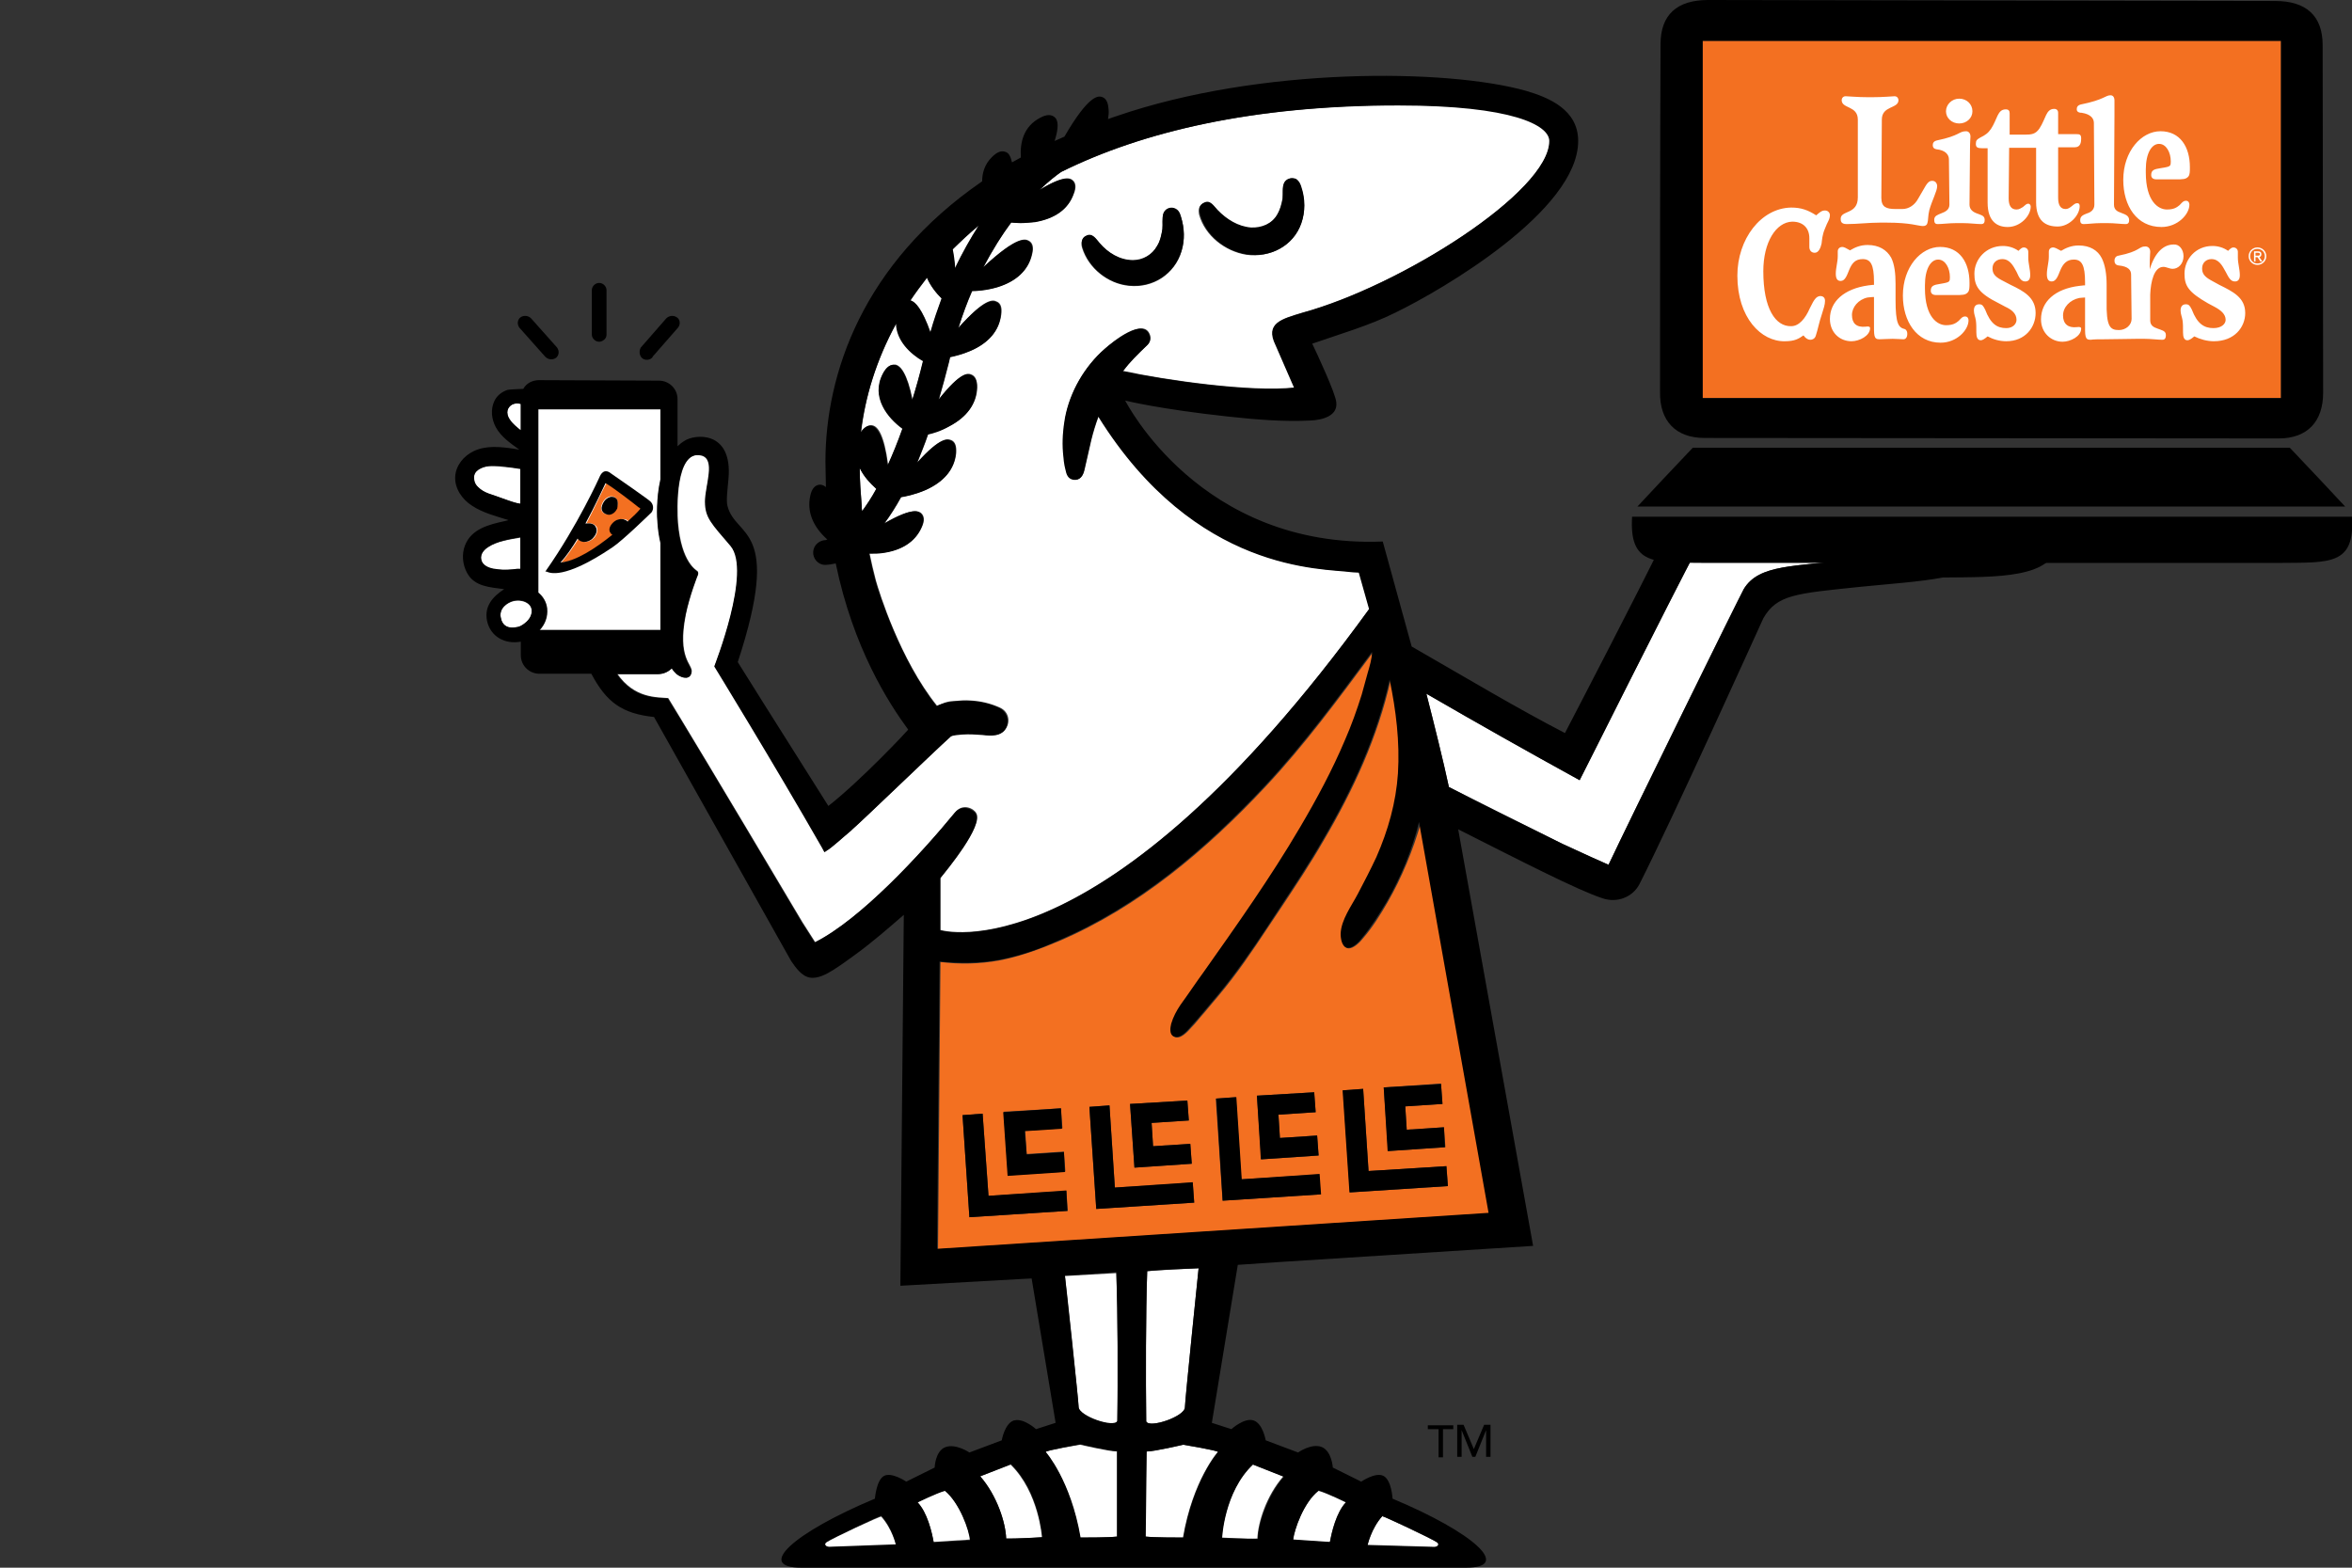 <svg width="120" height="80" viewBox="0 0 120 80" fill="none" xmlns="http://www.w3.org/2000/svg">
<rect x="0" y="0" width="120" height="80" fill="#333333" stroke="none"/>
<g clip-path="url(#clip0)">
<path d="M73.372 72.93H72.848V72.732H74.147V72.93H73.622V74.369H73.397V72.93H73.372ZM74.347 74.344H74.572V72.98L75.121 74.344H75.271L75.821 72.98V74.344H76.046V72.707H75.721L75.196 73.947L74.672 72.707H74.347V74.344Z" fill="black"/>
<path d="M26.396 29.048H26.546C26.546 28.627 26.546 27.858 26.546 27.436C25.996 27.535 25.372 27.61 24.897 27.932C24.622 28.106 24.422 28.379 24.597 28.701C24.747 28.974 25.122 29.048 25.396 29.073C25.721 29.098 26.071 29.073 26.396 29.048Z" fill="white"/>
<path d="M42.164 78.71C42.015 78.809 42.14 78.958 42.315 78.958C42.34 78.958 45.713 78.859 45.713 78.859C45.713 78.859 45.538 78.04 44.963 77.396C44.938 77.346 42.439 78.512 42.164 78.71Z" fill="white"/>
<path d="M33.719 32.149V27.709C33.645 27.411 33.594 27.064 33.569 26.692C33.52 26.419 33.495 25.427 33.719 24.459V20.887H27.473V30.239C27.723 30.438 27.872 30.71 27.922 31.033C27.972 31.504 27.797 31.876 27.548 32.149H33.719Z" fill="white"/>
<path d="M26.174 30.685C25.899 30.76 25.449 31.033 25.549 31.529C25.624 31.951 25.924 32.124 26.474 32C26.574 31.975 27.198 31.653 27.124 31.132C27.099 30.809 26.674 30.561 26.174 30.685Z" fill="white"/>
<path d="M49.935 11.51C49.461 11.907 49.011 12.329 48.586 12.726C48.636 12.974 48.686 13.271 48.711 13.693C49.111 12.875 49.511 12.155 49.935 11.51Z" fill="white"/>
<path d="M25.546 25.402L25.896 25.526C26.121 25.6 26.321 25.675 26.546 25.724V23.938C26.296 23.889 26.071 23.864 25.821 23.839C25.571 23.814 25.346 23.79 25.096 23.79C24.896 23.79 24.697 23.814 24.522 23.914C24.372 23.988 24.247 24.087 24.197 24.261C24.147 24.41 24.172 24.583 24.272 24.732C24.297 24.782 24.347 24.831 24.397 24.881C24.547 25.03 24.747 25.129 24.922 25.203C25.146 25.253 25.346 25.328 25.546 25.402Z" fill="white"/>
<path d="M47.485 16.968C47.66 16.348 47.86 15.777 48.06 15.231C47.785 14.958 47.485 14.586 47.31 14.165C47.011 14.562 46.711 14.934 46.461 15.33C46.711 15.405 47.061 15.777 47.485 16.968Z" fill="white"/>
<path d="M48.212 76.056C47.762 76.18 46.812 76.651 46.812 76.651C47.312 77.172 47.537 78.214 47.637 78.686L49.511 78.562C49.461 78.09 48.961 76.676 48.212 76.056Z" fill="white"/>
<path d="M44.512 21.706C44.787 21.756 45.112 22.177 45.312 23.715C45.562 23.169 45.812 22.574 46.061 21.855C45.312 21.309 44.437 20.242 45.062 19.052C45.237 18.729 45.437 18.58 45.687 18.605C45.937 18.655 46.286 19.027 46.561 20.391C46.736 19.796 46.936 19.126 47.111 18.407C46.486 18.035 45.786 17.365 45.737 16.497C44.687 18.407 44.137 20.292 43.938 22.053C44.112 21.78 44.312 21.681 44.512 21.706Z" fill="white"/>
<path d="M43.988 26.072C44.213 25.774 44.463 25.402 44.713 24.93C44.388 24.658 44.063 24.31 43.863 23.864C43.863 24.509 43.913 25.129 43.963 25.774C43.963 25.898 43.963 25.972 43.988 26.072Z" fill="white"/>
<path d="M26.122 21.557C26.222 21.656 26.347 21.78 26.497 21.904C26.522 21.929 26.547 21.929 26.572 21.954V20.614C26.497 20.589 26.397 20.589 26.322 20.589C26.047 20.614 25.822 20.862 25.897 21.16C25.947 21.334 26.072 21.482 26.122 21.557Z" fill="white"/>
<path d="M53.332 74.096C53.332 74.096 54.606 75.535 55.106 78.462C55.431 78.462 56.555 78.462 56.98 78.412V74.071C56.58 74.071 55.106 73.724 55.106 73.724C55.106 73.724 53.332 74.022 53.332 74.096Z" fill="white"/>
<path d="M62.328 78.463C62.328 78.463 63.652 78.537 64.152 78.512C64.177 77.718 64.602 76.329 65.477 75.337L63.902 74.717C62.453 76.131 62.328 78.463 62.328 78.463Z" fill="white"/>
<path d="M50.012 75.337C50.861 76.329 51.311 77.718 51.336 78.512C51.836 78.512 53.16 78.462 53.16 78.462C53.16 78.462 53.01 76.155 51.561 74.741L50.012 75.337Z" fill="white"/>
<path d="M65.977 78.587L67.851 78.71C67.926 78.214 68.175 77.172 68.675 76.676C68.675 76.676 67.726 76.205 67.276 76.081C66.501 76.676 66.026 78.09 65.977 78.587Z" fill="white"/>
<path d="M80.594 39.814C77.846 38.301 75.472 36.961 72.773 35.398C73.173 36.961 73.648 38.871 73.923 40.161C75.497 40.955 77.371 41.898 79.72 43.064C80.844 43.585 81.719 43.981 82.069 44.13C83.143 41.848 88.815 30.288 88.965 30.065C89.74 28.775 91.564 28.924 94.687 28.527C96.311 28.329 99.035 28.254 99.835 27.733H86.716C85.067 30.859 80.619 39.789 80.594 39.814Z" fill="white"/>
<path d="M101.559 27.858C101.509 28.031 101.434 28.18 101.359 28.329C101.534 28.329 101.709 28.304 101.884 28.279C102.609 28.205 103.158 28.056 103.308 27.758H101.584C101.584 27.783 101.584 27.808 101.559 27.858Z" fill="white"/>
<path d="M73.322 78.71C73.072 78.536 70.548 77.346 70.523 77.371C69.948 78.016 69.773 78.834 69.773 78.834C69.773 78.834 73.122 78.933 73.172 78.933C73.347 78.933 73.447 78.809 73.322 78.71Z" fill="white"/>
<path d="M60.354 73.724C60.354 73.724 58.88 74.071 58.48 74.071L58.43 78.412C58.88 78.462 60.029 78.462 60.354 78.462C60.853 75.535 62.128 74.096 62.128 74.096C62.153 74.022 60.354 73.724 60.354 73.724Z" fill="white"/>
<path d="M54.332 65.117C54.357 65.464 55.032 71.517 55.032 71.814C55.032 72.286 56.856 72.906 57.006 72.534C57.056 70.351 57.031 67.151 56.956 64.968L54.332 65.117Z" fill="white"/>
<path d="M60.454 71.814C60.454 71.492 61.153 64.72 61.153 64.72C60.504 64.745 59.129 64.819 58.53 64.869C58.455 67.052 58.455 70.326 58.48 72.534C58.63 72.906 60.454 72.286 60.454 71.814Z" fill="white"/>
<path d="M69.352 29.197C69.177 29.172 68.977 29.172 68.952 29.172C67.478 28.974 61.031 29.222 56.058 21.234C55.908 21.631 55.783 22.053 55.684 22.45C55.559 22.971 55.459 23.467 55.334 23.988C55.259 24.261 55.109 24.534 54.784 24.459C54.509 24.41 54.434 24.186 54.384 23.938C54.334 23.64 54.284 23.368 54.259 23.07C54.209 22.475 54.259 21.879 54.359 21.309C54.609 19.969 55.359 18.679 56.383 17.786C56.733 17.464 58.382 16.124 58.682 17.116C58.732 17.29 58.682 17.464 58.557 17.588L58.532 17.613C58.057 18.034 57.658 18.456 57.308 18.927C59.482 19.399 63.829 20.019 66.053 19.771L65.104 17.588C64.554 16.471 65.404 16.273 66.453 15.951C71.451 14.586 79.072 9.799 79.072 7.169C79.072 6.375 77.248 5.334 71.376 5.358C63.904 5.383 58.282 6.723 54.159 8.757C53.91 8.93 53.51 9.253 53.06 9.675C54.334 8.906 54.609 9.104 54.709 9.178C54.884 9.303 54.934 9.551 54.784 9.898C54.509 10.667 53.835 11.138 52.835 11.312C52.56 11.361 52.285 11.361 52.086 11.361C51.886 11.361 51.711 11.361 51.611 11.337C51.136 11.957 50.661 12.726 50.186 13.619C51.935 11.982 52.335 12.205 52.485 12.279C52.685 12.379 52.76 12.627 52.66 12.974C52.485 13.768 51.861 14.338 50.911 14.636C50.336 14.809 49.787 14.834 49.612 14.834C49.362 15.405 49.112 16.05 48.912 16.72C50.286 15.157 50.686 15.306 50.836 15.38C51.061 15.454 51.136 15.703 51.086 16.05C50.986 16.844 50.461 17.489 49.537 17.886C49.137 18.059 48.737 18.158 48.487 18.208C48.462 18.282 48.437 18.357 48.437 18.431C48.262 19.126 48.087 19.771 47.913 20.366C49.037 18.927 49.412 19.051 49.537 19.101C49.762 19.175 49.862 19.399 49.862 19.771C49.837 20.589 49.337 21.259 48.462 21.73C48.038 21.954 47.613 22.078 47.363 22.152C47.188 22.673 46.988 23.144 46.813 23.591C48.013 22.251 48.362 22.4 48.512 22.45C48.737 22.524 48.812 22.772 48.787 23.12C48.712 23.913 48.188 24.558 47.263 24.98C46.713 25.228 46.163 25.327 45.989 25.352C45.714 25.873 45.414 26.32 45.139 26.692C46.588 25.873 46.863 26.096 46.988 26.171C47.163 26.32 47.188 26.568 47.038 26.89C46.713 27.634 46.014 28.081 45.014 28.205C44.839 28.23 44.664 28.23 44.514 28.23C44.464 28.23 44.414 28.23 44.364 28.23C44.464 28.701 44.564 29.148 44.689 29.619C44.839 30.165 45.914 33.662 47.813 36.019C47.813 36.019 48.212 35.87 48.237 35.845C48.387 35.796 48.562 35.771 48.712 35.771C48.987 35.746 49.237 35.721 49.512 35.746C50.036 35.771 50.561 35.895 51.036 36.118C51.411 36.292 51.561 36.738 51.361 37.11C51.136 37.582 50.586 37.532 50.136 37.482C49.812 37.458 49.487 37.433 49.137 37.458C48.962 37.458 48.712 37.458 48.537 37.557C47.713 38.276 43.94 41.923 43.515 42.295C43.49 42.32 43.465 42.344 43.44 42.369C43.09 42.667 42.44 43.262 42.166 43.411C42.141 43.436 42.091 43.436 42.091 43.461C42.066 43.461 42.016 43.386 41.966 43.237C39.467 38.871 36.468 33.985 36.468 33.985C36.468 33.985 38.392 29.123 37.293 27.833C36.319 26.692 36.019 26.419 35.994 25.575C35.994 24.757 36.569 23.392 35.794 23.219C34.445 22.946 34.544 26.047 34.594 26.667C34.769 28.726 35.544 29.098 35.594 29.148C35.644 29.222 35.619 29.271 35.619 29.321C35.594 29.371 35.194 30.388 34.994 31.355C34.544 33.613 35.344 33.886 35.294 34.282C35.244 34.654 34.869 34.654 34.544 34.382C34.47 34.307 34.37 34.208 34.295 34.084C34.12 34.282 33.87 34.382 33.595 34.382H31.496C32.371 35.647 33.52 35.572 34.095 35.622C34.52 36.316 36.668 39.864 40.941 47.058C41.291 47.603 41.541 48 41.591 48.075C43.915 46.909 46.988 43.585 48.737 41.451C49.137 40.955 49.712 41.278 49.812 41.501C50.186 42.121 48.337 44.379 47.988 44.8V47.455C47.988 47.455 56.183 49.96 69.876 31.058L69.352 29.197ZM61.406 10.369C61.755 10.22 61.93 10.543 62.105 10.741C62.53 11.213 63.155 11.585 63.804 11.634C64.354 11.684 64.879 11.461 65.154 10.964C65.304 10.716 65.379 10.419 65.429 10.146C65.454 9.898 65.404 9.575 65.504 9.352C65.603 9.129 65.878 9.03 66.103 9.154C66.278 9.228 66.328 9.402 66.378 9.575C66.578 10.171 66.603 10.816 66.378 11.411C65.978 12.552 64.779 13.172 63.58 12.999C62.505 12.825 61.481 12.031 61.181 10.964C61.131 10.716 61.156 10.468 61.406 10.369ZM55.409 12.056C55.759 11.882 55.934 12.23 56.108 12.428C56.533 12.924 57.133 13.296 57.807 13.296C58.332 13.296 58.782 13.024 59.032 12.577C59.182 12.304 59.257 12.006 59.307 11.709C59.332 11.461 59.282 11.138 59.357 10.915C59.432 10.692 59.681 10.568 59.906 10.642C60.106 10.716 60.181 10.89 60.256 11.089C60.431 11.659 60.456 12.255 60.281 12.825C59.931 13.991 58.832 14.71 57.608 14.586C56.533 14.487 55.534 13.693 55.209 12.651C55.134 12.403 55.184 12.155 55.409 12.056Z" fill="white"/>
<path d="M30.943 24.658C30.768 24.955 30.394 25.799 29.919 26.717C29.994 26.692 30.094 26.692 30.194 26.717C30.294 26.741 30.394 26.816 30.444 26.89C30.519 27.064 30.444 27.287 30.344 27.411C30.194 27.585 29.944 27.709 29.719 27.634C29.644 27.61 29.569 27.56 29.519 27.486C29.244 27.932 28.944 28.354 28.645 28.701C29.444 28.651 30.469 27.982 31.293 27.287C31.268 27.262 31.218 27.213 31.193 27.188C31.068 26.989 31.243 26.692 31.418 26.593C31.518 26.518 31.693 26.469 31.843 26.493C31.943 26.493 32.018 26.543 32.068 26.617C32.368 26.345 32.593 26.121 32.692 25.997C32.717 25.972 32.742 25.923 32.692 25.898C32.393 25.7 31.368 24.881 30.943 24.658ZM31.468 25.923C31.393 26.096 31.268 26.245 31.068 26.245C30.843 26.27 30.643 26.121 30.669 25.873C30.694 25.724 30.768 25.576 30.868 25.476C30.943 25.402 31.043 25.352 31.143 25.328C31.218 25.328 31.293 25.328 31.368 25.377C31.568 25.501 31.518 25.774 31.468 25.923Z" fill="#F37021"/>
<path d="M70.797 46.04C70.423 46.685 70.023 47.33 69.548 47.876C69.398 48.075 69.073 48.397 68.823 48.397C68.499 48.397 68.449 47.926 68.449 47.678C68.474 46.958 68.999 46.264 69.323 45.644C69.648 45.023 69.973 44.403 70.273 43.758C70.897 42.394 71.297 40.98 71.372 39.492C71.472 37.879 71.272 36.292 70.948 34.704C70.298 37.606 69.048 40.31 67.549 42.865C66.85 44.081 66.075 45.247 65.3 46.413C64.501 47.603 63.726 48.819 62.852 49.96C62.402 50.555 61.902 51.126 61.427 51.696C61.203 51.944 61.003 52.217 60.778 52.44C60.603 52.639 60.228 53.061 59.928 52.912C59.703 52.812 59.753 52.465 59.803 52.267C59.878 51.919 60.078 51.597 60.278 51.299C60.653 50.729 61.053 50.183 61.452 49.637C63.151 47.206 64.876 44.8 66.375 42.245C67.224 40.806 68.024 39.318 68.674 37.78C68.999 37.011 69.298 36.242 69.523 35.473C69.623 35.101 69.723 34.754 69.823 34.382C69.898 34.034 70.048 33.637 70.048 33.29C68.299 35.647 66.575 38.003 64.551 40.161C61.552 43.361 58.104 46.288 54.031 48.025C53.032 48.447 52.007 48.819 50.958 49.017C49.983 49.191 48.984 49.216 47.984 49.092L47.859 63.752L75.995 61.916L72.497 41.972C72.097 43.386 71.522 44.775 70.797 46.04ZM60.578 56.161L60.653 57.178L58.754 57.303L58.829 58.493L60.728 58.369L60.803 59.386L57.879 59.585L57.654 56.335L60.578 56.161ZM54.131 56.558L54.206 57.575L52.307 57.699L52.382 58.89L54.281 58.766L54.356 59.783L51.432 59.981L51.208 56.732L54.131 56.558ZM49.459 62.115L49.109 56.906L50.133 56.831L50.433 61.023L54.406 60.775L54.481 61.792L49.459 62.115ZM55.93 61.693L55.58 56.484L56.605 56.409L56.88 60.602L60.853 60.354L60.928 61.371L55.93 61.693ZM67.049 55.74L67.124 56.757L65.225 56.881L65.3 58.071L67.199 57.947L67.274 58.965L64.351 59.163L64.126 55.913L67.049 55.74ZM62.377 61.271L62.027 56.062L63.051 55.988L63.326 60.18L67.299 59.932L67.374 60.949L62.377 61.271ZM73.871 60.527L68.874 60.85L68.524 55.64L69.548 55.566L69.823 59.758L73.796 59.51L73.871 60.527ZM73.596 56.335L71.697 56.459L71.772 57.65L73.671 57.526L73.746 58.543L70.823 58.741L70.598 55.492L73.521 55.293L73.596 56.335Z" fill="#F37021"/>
<path d="M84.792 27.734C83.493 30.388 80.644 35.87 79.845 37.408C77.396 36.143 74.747 34.555 72.024 32.992L70.549 27.634C61.204 28.006 57.431 20.465 57.406 20.441C57.506 20.465 59.23 20.887 62.678 21.259C64.053 21.408 65.502 21.532 66.876 21.458C67.451 21.433 68.276 21.234 68.176 20.515C68.126 20.044 67.201 18.059 66.951 17.538C68.376 17.042 69.85 16.62 71.199 15.951C73.598 14.785 80.519 10.741 80.519 7.194C80.519 5.606 79.045 4.986 77.871 4.639C73.848 3.498 64.303 3.399 56.956 5.929C56.806 5.979 56.657 6.028 56.532 6.078C56.557 5.904 56.582 5.73 56.557 5.557C56.532 5.185 56.407 4.986 56.182 4.937C56.032 4.912 55.557 4.813 54.308 6.971C54.133 7.045 53.983 7.12 53.808 7.194C54.033 6.475 53.983 6.152 53.833 6.003C53.658 5.83 53.408 5.83 53.083 6.003C52.209 6.45 52.034 7.293 52.084 8.037C51.934 8.112 51.784 8.211 51.634 8.286C51.559 7.963 51.459 7.814 51.334 7.765C51.109 7.665 50.885 7.74 50.61 8.013C50.235 8.385 50.11 8.831 50.11 9.253C44.013 13.445 42.114 19.076 42.114 23.566C42.114 24.013 42.139 24.434 42.139 24.856C41.989 24.732 41.864 24.732 41.814 24.732C41.589 24.757 41.414 24.93 41.34 25.303C41.165 26.096 41.464 26.865 42.214 27.535C42.164 27.535 42.139 27.56 42.139 27.56C41.814 27.56 41.514 27.808 41.489 28.155C41.464 28.503 41.739 28.825 42.089 28.825C42.114 28.825 42.114 28.825 42.139 28.825C42.239 28.825 42.414 28.8 42.639 28.751C43.538 33.092 45.337 35.87 46.337 37.234C46.262 37.334 43.938 39.814 42.264 41.129C39.74 37.135 37.666 33.836 37.641 33.786C39.94 26.791 37.541 27.485 37.117 25.823C37.042 25.551 37.117 25.005 37.167 24.434C37.392 21.929 35.417 22.152 34.918 22.5C34.793 22.574 34.668 22.673 34.568 22.772V20.366C34.568 19.845 34.143 19.424 33.618 19.424L27.497 19.399C27.147 19.399 26.847 19.572 26.697 19.845C26.697 19.845 25.972 19.87 25.898 19.895C25.598 19.994 25.348 20.192 25.223 20.465C25.023 20.887 25.073 21.383 25.298 21.805C25.573 22.301 26.047 22.623 26.497 22.946L26.197 22.896C25.523 22.797 24.798 22.723 24.173 23.02C23.649 23.268 23.249 23.765 23.224 24.335C23.199 24.93 23.574 25.476 24.073 25.799C24.623 26.171 25.323 26.344 25.947 26.543L25.747 26.593C24.948 26.766 24.048 26.989 23.724 27.833C23.549 28.279 23.599 28.8 23.823 29.222C24.198 29.941 24.998 29.966 25.723 30.065C25.148 30.438 24.698 30.934 24.848 31.678C25.023 32.496 25.773 32.893 26.572 32.744V33.439C26.572 33.96 26.997 34.382 27.522 34.382H30.17C30.945 35.845 31.744 36.416 33.369 36.589L40.365 49.042C40.59 49.365 40.89 49.811 41.315 49.886C41.714 49.96 42.164 49.712 42.489 49.513C42.889 49.265 43.288 48.968 43.663 48.695C44.513 48.075 45.312 47.38 46.112 46.685L45.937 65.613L52.159 65.265L52.634 65.241L53.858 72.608L52.858 72.93C52.858 72.93 52.234 72.36 51.759 72.484H51.734C51.259 72.633 51.109 73.501 51.109 73.501L49.46 74.121C49.46 74.121 48.761 73.65 48.236 73.848C47.711 74.047 47.686 74.89 47.686 74.89L46.237 75.609C46.237 75.609 45.512 75.113 45.112 75.312C44.713 75.51 44.638 76.478 44.638 76.478C40.49 78.214 38.516 80 40.89 80C42.389 80 73.298 80 74.797 80C77.171 80 75.197 78.214 71.049 76.478C71.049 76.478 70.999 75.51 70.574 75.312C70.175 75.113 69.45 75.609 69.45 75.609L68.001 74.89C68.001 74.89 67.951 74.072 67.451 73.848C66.926 73.625 66.227 74.121 66.227 74.121L64.578 73.501C64.578 73.501 64.428 72.633 63.953 72.484C63.478 72.335 62.828 72.93 62.828 72.93L61.829 72.608L63.153 64.546L65.352 64.397L78.22 63.578L74.397 42.32C77.346 43.808 80.519 45.445 81.769 45.842C82.493 46.09 83.293 45.792 83.643 45.123C85.367 41.724 89.715 32.099 89.964 31.554C90.664 30.338 91.614 30.289 94.962 29.941C96.461 29.793 97.935 29.693 99.135 29.47C101.883 29.445 104.757 29.52 104.982 27.709L84.792 27.734ZM42.314 78.934C42.139 78.934 42.014 78.809 42.164 78.686C42.414 78.512 44.938 77.321 44.963 77.346C45.537 77.991 45.712 78.809 45.712 78.809C45.712 78.809 42.339 78.934 42.314 78.934ZM70.524 77.371C70.549 77.346 73.073 78.512 73.323 78.71C73.473 78.809 73.348 78.958 73.173 78.958C73.148 78.958 69.775 78.859 69.775 78.859C69.775 78.859 69.95 78.016 70.524 77.371ZM49.935 11.51C49.535 12.155 49.111 12.875 48.736 13.693C48.711 13.296 48.661 12.974 48.611 12.726C49.011 12.329 49.435 11.907 49.935 11.51ZM47.286 14.165C47.461 14.586 47.761 14.958 48.036 15.231C47.836 15.777 47.636 16.348 47.461 16.968C47.036 15.752 46.687 15.38 46.437 15.331C46.712 14.934 46.987 14.562 47.286 14.165ZM45.712 16.521C45.737 17.389 46.437 18.059 47.087 18.431C46.912 19.151 46.737 19.796 46.537 20.416C46.262 19.051 45.937 18.679 45.662 18.63C45.437 18.58 45.212 18.729 45.038 19.076C44.413 20.267 45.287 21.334 46.037 21.879C45.787 22.574 45.537 23.194 45.287 23.74C45.087 22.227 44.738 21.805 44.488 21.73C44.288 21.681 44.088 21.805 43.913 22.053C44.138 20.292 44.688 18.406 45.712 16.521ZM43.963 25.799C43.913 25.154 43.863 24.534 43.863 23.889C44.063 24.31 44.413 24.682 44.713 24.955C44.463 25.402 44.213 25.774 43.988 26.096C43.963 25.972 43.963 25.898 43.963 25.799ZM26.122 21.557C26.047 21.482 25.922 21.334 25.898 21.16C25.823 20.862 26.047 20.614 26.322 20.589C26.397 20.589 26.497 20.589 26.572 20.614V21.954C26.547 21.929 26.522 21.929 26.497 21.904C26.347 21.78 26.222 21.681 26.122 21.557ZM25.898 25.526L25.548 25.402C25.348 25.327 25.123 25.253 24.923 25.178C24.723 25.104 24.548 25.005 24.398 24.856C24.348 24.806 24.323 24.782 24.273 24.707C24.198 24.583 24.173 24.41 24.198 24.236C24.248 24.062 24.373 23.963 24.523 23.889C24.698 23.814 24.923 23.765 25.098 23.765C25.348 23.765 25.573 23.765 25.823 23.814C26.072 23.839 26.297 23.889 26.547 23.913V25.7C26.322 25.675 26.097 25.6 25.898 25.526ZM25.398 29.048C25.123 29.023 24.748 28.949 24.598 28.676C24.448 28.354 24.648 28.081 24.898 27.907C25.373 27.61 25.997 27.51 26.547 27.411C26.547 27.833 26.547 28.602 26.547 29.023H26.397C26.072 29.073 25.723 29.098 25.398 29.048ZM26.472 31.975C25.922 32.124 25.623 31.926 25.548 31.504C25.448 31.033 25.898 30.735 26.172 30.661C26.672 30.537 27.097 30.785 27.122 31.082C27.197 31.628 26.572 31.951 26.472 31.975ZM27.522 32.149C27.771 31.876 27.946 31.504 27.896 31.033C27.871 30.735 27.697 30.462 27.447 30.239V20.887H33.693V24.459C33.468 25.451 33.519 26.444 33.544 26.692C33.569 27.064 33.618 27.386 33.693 27.709V32.149H27.522ZM41.564 48.099C41.514 48.025 41.264 47.628 40.915 47.082C36.642 39.864 34.493 36.316 34.068 35.647C33.493 35.597 32.344 35.672 31.47 34.406H33.569C33.843 34.406 34.093 34.282 34.268 34.109C34.343 34.233 34.443 34.332 34.518 34.406C34.843 34.654 35.243 34.679 35.268 34.307C35.318 33.91 34.518 33.638 34.968 31.38C35.168 30.413 35.568 29.396 35.592 29.346C35.617 29.296 35.642 29.222 35.568 29.172C35.517 29.098 34.743 28.751 34.568 26.692C34.518 26.072 34.418 22.946 35.767 23.244C36.542 23.417 35.967 24.782 35.967 25.6C35.967 26.419 36.292 26.716 37.267 27.858C38.366 29.148 36.442 33.985 36.442 34.01C36.442 34.01 39.441 38.896 41.939 43.262C42.014 43.411 42.064 43.486 42.064 43.486C42.089 43.486 42.114 43.461 42.139 43.436C42.414 43.287 43.064 42.667 43.413 42.394C43.438 42.369 43.463 42.344 43.488 42.32C43.913 41.972 47.686 38.326 48.511 37.582C48.661 37.507 48.936 37.507 49.111 37.482C49.435 37.458 49.785 37.482 50.11 37.507C50.56 37.557 51.084 37.606 51.334 37.135C51.509 36.763 51.359 36.341 51.01 36.143C50.535 35.92 50.01 35.796 49.485 35.771C49.21 35.771 48.961 35.771 48.686 35.796C48.536 35.82 48.361 35.845 48.211 35.87C48.161 35.87 47.761 36.019 47.786 36.044C45.912 33.687 44.813 30.189 44.663 29.644C44.538 29.197 44.438 28.726 44.338 28.255C44.388 28.255 44.438 28.255 44.488 28.255C44.638 28.255 44.813 28.255 44.988 28.23C45.987 28.106 46.687 27.659 47.011 26.915C47.161 26.568 47.136 26.344 46.962 26.196C46.862 26.096 46.562 25.873 45.112 26.716C45.387 26.344 45.662 25.898 45.962 25.377C46.137 25.352 46.662 25.253 47.236 25.005C48.161 24.583 48.686 23.963 48.761 23.144C48.786 22.772 48.711 22.549 48.486 22.475C48.361 22.425 47.986 22.276 46.787 23.616C46.962 23.169 47.161 22.698 47.336 22.177C47.586 22.127 48.011 22.003 48.436 21.755C49.335 21.284 49.81 20.614 49.835 19.796C49.86 19.424 49.735 19.2 49.51 19.126C49.36 19.076 49.011 18.977 47.886 20.391C48.061 19.796 48.236 19.151 48.411 18.456C48.436 18.382 48.461 18.307 48.461 18.233C48.711 18.183 49.111 18.084 49.51 17.91C50.435 17.513 50.984 16.869 51.059 16.075C51.109 15.703 51.01 15.479 50.81 15.405C50.66 15.355 50.285 15.182 48.886 16.744C49.111 16.075 49.335 15.43 49.585 14.859C49.76 14.859 50.31 14.834 50.885 14.661C51.859 14.363 52.459 13.793 52.634 12.999C52.709 12.651 52.659 12.403 52.459 12.304C52.309 12.23 51.934 12.006 50.16 13.644C50.635 12.751 51.109 12.006 51.584 11.361C51.684 11.361 51.859 11.386 52.059 11.386C52.284 11.386 52.534 11.361 52.809 11.337C53.808 11.163 54.483 10.692 54.758 9.923C54.883 9.575 54.858 9.327 54.683 9.203C54.583 9.129 54.283 8.93 53.033 9.699C53.483 9.253 53.883 8.955 54.133 8.782C58.281 6.723 63.878 5.383 71.349 5.383C77.196 5.383 79.045 6.4 79.045 7.194C79.045 9.799 71.424 14.611 66.427 15.975C65.377 16.298 64.528 16.496 65.077 17.613L66.027 19.796C63.803 20.044 59.455 19.399 57.281 18.952C57.631 18.481 58.056 18.084 58.506 17.637L58.531 17.613C58.656 17.489 58.706 17.315 58.656 17.141C58.356 16.149 56.731 17.489 56.357 17.811C55.332 18.704 54.583 19.994 54.333 21.334C54.233 21.904 54.183 22.5 54.233 23.095C54.258 23.392 54.283 23.69 54.358 23.963C54.408 24.211 54.483 24.434 54.758 24.484C55.082 24.534 55.257 24.285 55.307 24.013C55.432 23.492 55.532 22.996 55.657 22.475C55.757 22.053 55.882 21.656 56.032 21.259C61.004 29.247 67.476 28.999 68.925 29.197C68.95 29.197 69.15 29.222 69.325 29.222L69.85 31.082C56.132 50.01 47.961 47.479 47.961 47.479V44.825C48.286 44.403 50.16 42.171 49.785 41.526C49.66 41.327 49.111 41.005 48.711 41.476C46.962 43.609 43.888 46.934 41.564 48.099ZM47.636 78.71C47.561 78.214 47.311 77.172 46.812 76.676C46.812 76.676 47.761 76.205 48.211 76.081C48.961 76.701 49.46 78.115 49.485 78.611L47.636 78.71ZM51.334 78.512C51.309 77.718 50.885 76.329 50.01 75.337L51.584 74.716C53.033 76.13 53.183 78.438 53.183 78.438C53.183 78.438 51.834 78.537 51.334 78.512ZM57.006 78.413C56.557 78.462 55.432 78.462 55.132 78.462C54.633 75.535 53.358 74.096 53.358 74.096C53.333 74.022 55.132 73.7 55.132 73.7C55.132 73.7 56.607 74.047 57.006 74.047V78.413ZM57.006 72.509C56.856 72.881 55.032 72.261 55.032 71.789C55.032 71.492 54.383 65.439 54.333 65.092L56.956 64.918C57.031 67.126 57.031 70.351 57.006 72.509ZM67.276 76.056C67.726 76.18 68.675 76.651 68.675 76.651C68.176 77.172 67.951 78.214 67.851 78.686L65.977 78.561C66.027 78.09 66.501 76.676 67.276 76.056ZM63.928 74.741L65.502 75.362C64.652 76.354 64.203 77.743 64.178 78.537C63.678 78.537 62.354 78.487 62.354 78.487C62.354 78.487 62.454 76.13 63.928 74.741ZM62.154 74.096C62.154 74.096 60.879 75.535 60.38 78.462C60.055 78.462 58.905 78.462 58.456 78.413L58.506 74.072C58.905 74.072 60.38 73.724 60.38 73.724C60.38 73.724 62.154 74.022 62.154 74.096ZM58.531 64.868C59.155 64.794 60.505 64.744 61.154 64.72C61.154 64.72 60.455 71.516 60.455 71.814C60.455 72.285 58.63 72.906 58.481 72.534C58.456 70.326 58.456 67.051 58.531 64.868ZM75.947 61.892L47.811 63.727L47.936 49.067C48.936 49.166 49.935 49.166 50.91 48.992C51.984 48.794 53.008 48.447 53.983 48C58.056 46.264 61.504 43.337 64.502 40.137C66.526 37.978 68.251 35.622 70 33.265C70 33.613 69.875 34.01 69.775 34.357C69.675 34.729 69.575 35.101 69.475 35.448C69.225 36.242 68.95 37.011 68.625 37.755C67.976 39.293 67.176 40.782 66.327 42.22C64.827 44.775 63.103 47.206 61.404 49.613C61.004 50.158 60.63 50.729 60.23 51.275C60.03 51.572 59.855 51.895 59.755 52.242C59.705 52.441 59.655 52.788 59.88 52.887C60.205 53.036 60.555 52.614 60.73 52.416C60.954 52.168 61.179 51.92 61.379 51.672C61.854 51.101 62.354 50.531 62.803 49.935C63.678 48.794 64.478 47.578 65.252 46.388C66.027 45.222 66.801 44.056 67.501 42.841C69 40.285 70.249 37.582 70.899 34.679C71.224 36.242 71.424 37.855 71.324 39.467C71.224 40.955 70.824 42.369 70.225 43.734C69.925 44.379 69.6 44.999 69.275 45.619C68.95 46.239 68.425 46.934 68.4 47.653C68.4 47.876 68.451 48.347 68.775 48.372C69.05 48.372 69.35 48.05 69.5 47.851C69.975 47.281 70.374 46.636 70.749 46.016C71.474 44.751 72.049 43.386 72.398 41.947L75.947 61.892ZM101.558 27.858C101.558 27.833 101.583 27.783 101.583 27.758H103.307C103.158 28.056 102.608 28.205 101.883 28.279C101.708 28.304 101.533 28.304 101.358 28.329C101.458 28.18 101.533 28.006 101.558 27.858ZM99.834 27.734C99.035 28.255 96.311 28.329 94.687 28.527C91.564 28.924 89.74 28.775 88.965 30.065C88.84 30.289 83.143 41.848 82.068 44.13C81.719 43.982 80.844 43.585 79.72 43.064C77.371 41.898 75.472 40.98 73.923 40.161C73.648 38.872 73.173 36.962 72.773 35.399C75.472 36.962 77.846 38.301 80.594 39.814C80.619 39.789 85.067 30.884 86.716 27.758H99.834V27.734Z" fill="black"/>
<path d="M70.798 58.741L73.721 58.543L73.671 57.526L71.772 57.65L71.697 56.459L73.596 56.335L73.521 55.318L70.598 55.492L70.798 58.741Z" fill="black"/>
<path d="M32.768 18.282C32.918 18.406 33.167 18.381 33.292 18.233C33.292 18.233 33.292 18.233 33.292 18.208L34.592 16.72C34.717 16.571 34.717 16.323 34.542 16.199C34.367 16.075 34.142 16.099 33.992 16.248L32.693 17.736C32.593 17.91 32.618 18.158 32.768 18.282Z" fill="black"/>
<path d="M30.57 17.439C30.67 17.439 30.77 17.389 30.845 17.315C30.92 17.241 30.945 17.166 30.945 17.067V14.81C30.945 14.611 30.77 14.438 30.57 14.438C30.37 14.438 30.195 14.611 30.195 14.81V17.067C30.195 17.265 30.37 17.439 30.57 17.439Z" fill="black"/>
<path d="M69.549 55.566L68.5 55.64L68.85 60.85L73.872 60.527L73.797 59.51L69.824 59.758L69.549 55.566Z" fill="black"/>
<path d="M27.822 18.208C27.847 18.208 27.847 18.233 27.822 18.208C27.972 18.357 28.197 18.381 28.372 18.258C28.522 18.133 28.547 17.91 28.422 17.736L27.098 16.248C26.948 16.099 26.723 16.075 26.548 16.199C26.398 16.323 26.373 16.546 26.498 16.72L27.822 18.208Z" fill="black"/>
<path d="M63.602 12.974C64.801 13.172 66 12.552 66.4 11.386C66.6 10.791 66.6 10.146 66.4 9.55C66.35 9.377 66.275 9.228 66.125 9.129C65.9 9.03 65.626 9.129 65.526 9.327C65.426 9.55 65.476 9.873 65.451 10.121C65.401 10.419 65.326 10.692 65.176 10.94C64.901 11.411 64.376 11.634 63.827 11.609C63.177 11.56 62.577 11.188 62.127 10.716C61.927 10.518 61.752 10.171 61.428 10.344C61.203 10.444 61.153 10.692 61.228 10.915C61.503 12.006 62.502 12.8 63.602 12.974Z" fill="black"/>
<path d="M57.607 14.562C58.806 14.686 59.931 13.966 60.281 12.8C60.456 12.23 60.431 11.634 60.256 11.064C60.206 10.865 60.131 10.692 59.906 10.617C59.681 10.543 59.431 10.667 59.356 10.89C59.281 11.114 59.331 11.436 59.306 11.684C59.256 11.982 59.206 12.304 59.031 12.552C58.782 12.999 58.307 13.272 57.807 13.272C57.132 13.272 56.533 12.899 56.108 12.403C55.908 12.18 55.733 11.858 55.408 12.031C55.183 12.13 55.158 12.379 55.233 12.602C55.533 13.668 56.533 14.462 57.607 14.562Z" fill="black"/>
<path d="M50.434 61.023L50.134 56.831L49.109 56.906L49.459 62.115L54.457 61.792L54.407 60.75L50.434 61.023Z" fill="black"/>
<path d="M63.354 60.18L63.079 55.988L62.055 56.062L62.38 61.272L67.402 60.949L67.327 59.907L63.354 60.18Z" fill="black"/>
<path d="M60.805 59.386L60.73 58.369L58.831 58.493L58.756 57.303L60.655 57.179L60.58 56.162L57.656 56.335L57.881 59.585L60.805 59.386Z" fill="black"/>
<path d="M54.332 59.808L54.282 58.791L52.383 58.915L52.283 57.724L54.182 57.6L54.132 56.558L51.184 56.757L51.408 60.006L54.332 59.808Z" fill="black"/>
<path d="M67.277 58.965L67.202 57.947L65.303 58.072L65.228 56.881L67.127 56.757L67.052 55.74L64.129 55.913L64.329 59.163L67.277 58.965Z" fill="black"/>
<path d="M31.393 25.402C31.318 25.352 31.243 25.352 31.168 25.352C31.068 25.377 30.968 25.427 30.893 25.501C30.794 25.6 30.718 25.749 30.694 25.898C30.669 26.121 30.868 26.27 31.093 26.27C31.293 26.245 31.418 26.096 31.493 25.947C31.518 25.774 31.568 25.501 31.393 25.402Z" fill="black"/>
<path d="M56.881 60.602L56.606 56.41L55.582 56.484L55.932 61.693L60.929 61.371L60.854 60.329L56.881 60.602Z" fill="black"/>
<path d="M33.167 25.575C33.167 25.55 31.369 24.285 31.069 24.087C30.819 23.963 30.669 24.137 30.569 24.385C30.569 24.385 29.47 26.816 27.87 29.098C27.87 29.123 27.82 29.147 27.82 29.147C27.82 29.147 27.845 29.172 27.895 29.172C28.02 29.222 28.745 29.619 31.244 27.932C31.768 27.585 33.167 26.22 33.242 26.146C33.367 25.972 33.343 25.724 33.167 25.575ZM32.643 25.997C32.543 26.121 32.318 26.344 32.018 26.617C31.968 26.543 31.868 26.518 31.793 26.493C31.643 26.468 31.468 26.518 31.369 26.592C31.194 26.716 30.994 26.989 31.144 27.188C31.169 27.237 31.194 27.262 31.244 27.287C30.419 27.957 29.369 28.651 28.595 28.701C28.92 28.354 29.195 27.932 29.47 27.485C29.519 27.56 29.594 27.609 29.669 27.634C29.894 27.709 30.169 27.585 30.294 27.411C30.419 27.262 30.494 27.064 30.394 26.89C30.344 26.791 30.269 26.741 30.144 26.716C30.069 26.692 29.969 26.716 29.869 26.716C30.369 25.799 30.744 24.955 30.894 24.657C31.294 24.881 32.318 25.675 32.593 25.898C32.693 25.923 32.668 25.972 32.643 25.997Z" fill="black"/>
<path d="M116.377 2.083H86.867V20.316H116.377V2.083Z" fill="#F37021"/>
<path d="M115.177 12.626C114.927 12.626 114.727 12.825 114.727 13.073C114.727 13.321 114.927 13.519 115.177 13.519C115.427 13.519 115.627 13.321 115.627 13.073C115.627 12.825 115.427 12.626 115.177 12.626ZM115.177 13.445C114.977 13.445 114.802 13.296 114.802 13.073C114.802 12.849 114.952 12.701 115.177 12.701C115.377 12.701 115.552 12.849 115.552 13.073C115.552 13.296 115.377 13.445 115.177 13.445ZM115.377 12.973C115.377 12.874 115.327 12.825 115.202 12.825H115.002V13.345H115.077V13.122H115.177L115.327 13.345H115.427L115.277 13.122C115.327 13.098 115.377 13.073 115.377 12.973ZM115.077 13.048V12.899H115.177C115.277 12.899 115.302 12.924 115.302 12.973C115.302 13.023 115.277 13.048 115.177 13.048H115.077ZM99.285 5.68C99.285 5.333 99.585 5.035 99.96 5.035C100.335 5.035 100.634 5.308 100.634 5.68C100.634 6.028 100.335 6.301 99.96 6.301C99.585 6.301 99.285 6.028 99.285 5.68ZM94.787 10.071V6.102C94.787 5.383 93.963 5.556 93.963 5.11C93.963 5.011 94.038 4.911 94.163 4.911C94.313 4.911 94.737 4.961 95.337 4.961H95.487C96.087 4.961 96.587 4.911 96.662 4.911C96.786 4.911 96.861 5.011 96.861 5.11C96.861 5.556 96.012 5.383 96.012 6.102L95.987 10.096C95.987 10.567 96.237 10.666 96.712 10.666H97.061C97.386 10.666 97.686 10.468 97.861 10.146L98.236 9.501C98.386 9.253 98.486 9.228 98.585 9.228C98.76 9.228 98.835 9.377 98.835 9.501C98.835 9.749 98.585 10.195 98.436 10.716C98.361 11.014 98.386 11.237 98.336 11.386C98.311 11.485 98.236 11.535 98.111 11.535C97.861 11.535 97.511 11.361 96.262 11.361H95.912C95.337 11.361 94.763 11.435 94.213 11.435C93.913 11.435 93.913 11.262 93.913 11.163C93.913 10.716 94.787 10.964 94.787 10.071ZM98.611 7.417C98.611 7.318 98.635 7.218 98.81 7.169C100.01 6.921 99.935 6.697 100.31 6.697C100.435 6.697 100.534 6.797 100.534 6.97C100.534 7.07 100.51 7.218 100.51 7.665L100.485 10.443C100.485 10.691 100.659 10.815 100.859 10.89C101.034 10.964 101.259 10.989 101.259 11.212C101.259 11.336 101.234 11.435 101.084 11.435C100.859 11.435 100.485 11.386 100.16 11.386H99.785C99.46 11.386 99.085 11.435 98.86 11.435C98.71 11.435 98.685 11.336 98.685 11.212C98.685 11.014 98.86 10.964 99.035 10.89C99.235 10.815 99.46 10.716 99.46 10.443L99.435 8.136C99.435 7.913 99.285 7.665 98.785 7.615C98.66 7.59 98.611 7.516 98.611 7.417ZM108.33 9.178C108.33 7.715 109.255 6.697 110.229 6.697C111.229 6.697 111.729 7.491 111.729 8.533C111.729 8.756 111.729 8.905 111.654 9.004C111.529 9.153 111.379 9.153 110.979 9.153H110.03C109.855 9.153 109.755 9.079 109.755 8.93C109.755 8.682 109.905 8.632 110.229 8.583C110.554 8.533 110.654 8.508 110.704 8.459C110.754 8.409 110.754 8.335 110.754 8.235C110.754 7.789 110.529 7.342 110.155 7.342C109.78 7.342 109.48 7.814 109.48 8.657V8.806C109.48 10.294 110.13 10.691 110.554 10.691C110.904 10.691 111.054 10.592 111.204 10.468C111.304 10.369 111.379 10.245 111.529 10.245C111.654 10.245 111.704 10.344 111.704 10.443C111.704 10.939 111.104 11.584 110.279 11.584C109.005 11.584 108.33 10.493 108.33 9.178ZM105.957 5.581C105.957 5.482 105.982 5.383 106.157 5.333C107.381 5.085 107.406 4.862 107.681 4.862C107.806 4.862 107.881 4.961 107.881 5.135C107.881 5.234 107.881 5.383 107.881 5.829L107.856 10.443C107.856 10.691 108.006 10.79 108.231 10.865C108.405 10.939 108.63 10.989 108.63 11.237C108.63 11.361 108.58 11.435 108.455 11.435C108.231 11.435 107.881 11.386 107.556 11.386H107.181C106.856 11.386 106.506 11.435 106.307 11.435C106.182 11.435 106.132 11.361 106.132 11.237C106.132 11.014 106.307 10.964 106.481 10.89C106.656 10.84 106.856 10.716 106.856 10.443L106.831 6.276C106.831 6.053 106.681 5.829 106.207 5.755C106.032 5.755 105.957 5.68 105.957 5.581ZM89.965 13.842C89.965 15.752 90.59 16.67 91.389 16.645C91.789 16.645 92.114 16.248 92.339 15.727C92.589 15.206 92.689 15.132 92.863 15.107C93.038 15.107 93.113 15.206 93.113 15.355C93.113 15.553 93.038 15.752 92.963 16C92.788 16.521 92.763 16.769 92.639 17.141C92.589 17.29 92.464 17.339 92.364 17.339C92.264 17.339 92.139 17.29 92.014 17.116C91.764 17.29 91.564 17.414 91.064 17.414C89.865 17.439 88.641 16.223 88.641 14.065C88.641 12.204 89.84 10.617 91.389 10.592C91.889 10.592 92.239 10.716 92.664 10.989C92.838 10.84 92.938 10.741 93.113 10.741C93.288 10.741 93.363 10.89 93.363 10.964C93.363 11.212 93.238 11.311 93.113 11.659C92.963 12.006 92.963 12.254 92.938 12.428C92.888 12.651 92.788 12.899 92.589 12.899C92.414 12.899 92.314 12.775 92.314 12.601V12.155C92.314 11.659 92.014 11.311 91.439 11.311C90.615 11.336 89.965 12.353 89.965 13.842ZM111.404 13.073C111.404 13.47 111.129 13.718 110.854 13.718C110.679 13.718 110.529 13.618 110.379 13.618C109.905 13.618 109.73 14.363 109.705 15.032V16.347C109.705 16.595 109.855 16.694 110.08 16.769C110.254 16.843 110.504 16.868 110.504 17.091C110.504 17.215 110.479 17.339 110.329 17.339C110.105 17.339 109.73 17.29 109.405 17.29H109.03C108.655 17.29 107.831 17.314 107.331 17.314C107.081 17.314 106.831 17.314 106.656 17.339C106.356 17.339 106.381 17.141 106.381 16.422V15.181C106.257 15.181 106.157 15.206 106.082 15.206C105.607 15.305 105.257 15.677 105.257 16.099C105.257 16.521 105.507 16.744 105.957 16.694C106.107 16.67 106.182 16.694 106.182 16.769C106.182 17.166 105.632 17.439 105.232 17.439C104.657 17.439 104.133 16.992 104.133 16.297C104.133 15.405 104.832 14.735 106.107 14.586C106.182 14.586 106.257 14.561 106.381 14.561V14.412C106.381 13.519 106.207 13.246 105.807 13.246C105.457 13.246 105.257 13.445 105.107 13.817C105.007 14.065 104.907 14.363 104.682 14.363C104.507 14.363 104.432 14.239 104.432 13.991C104.432 13.693 104.532 13.395 104.532 13.098V12.849C104.532 12.701 104.632 12.626 104.757 12.626C104.832 12.626 104.982 12.701 105.157 12.8C105.407 12.651 105.682 12.527 106.057 12.527C106.631 12.527 107.031 12.775 107.231 13.172C107.406 13.519 107.481 13.991 107.481 14.536V15.355C107.456 16.67 107.656 16.843 108.106 16.843C108.455 16.843 108.755 16.595 108.755 16.273L108.73 14.015C108.73 13.792 108.605 13.594 108.081 13.544C107.931 13.519 107.881 13.42 107.881 13.296C107.881 13.197 107.931 13.073 108.081 13.048C109.205 12.825 109.105 12.576 109.455 12.576C109.605 12.576 109.705 12.676 109.705 12.849C109.705 12.949 109.68 13.098 109.68 13.544V13.742C109.955 12.849 110.404 12.477 110.904 12.477C111.179 12.453 111.404 12.725 111.404 13.073ZM103.883 10.319V7.541H102.508L102.483 10.121C102.483 10.493 102.608 10.691 102.883 10.691C103.033 10.691 103.108 10.617 103.208 10.567C103.333 10.468 103.383 10.394 103.483 10.394C103.558 10.394 103.608 10.468 103.608 10.542C103.608 11.014 103.083 11.584 102.434 11.584C101.909 11.584 101.409 11.311 101.409 10.344V7.566H101.159C100.884 7.566 100.809 7.516 100.809 7.342C100.809 7.169 100.859 7.119 101.034 7.02C101.284 6.896 101.434 6.797 101.584 6.573C101.909 6.077 101.909 5.581 102.334 5.581C102.483 5.581 102.533 5.656 102.533 5.78V6.871H103.308C103.658 6.871 103.858 6.846 104.058 6.549C104.383 6.053 104.383 5.556 104.807 5.556C104.932 5.556 105.007 5.631 105.007 5.755V6.846H105.957C106.107 6.846 106.182 6.871 106.182 7.07C106.182 7.243 106.157 7.516 105.857 7.516H105.007V10.096C105.007 10.468 105.132 10.666 105.382 10.666C105.532 10.666 105.607 10.592 105.707 10.518C105.832 10.418 105.882 10.369 105.982 10.369C106.082 10.369 106.107 10.443 106.107 10.518C106.107 10.989 105.582 11.559 104.982 11.559C104.383 11.559 103.883 11.287 103.883 10.319ZM114.552 15.975C114.552 16.694 114.003 17.414 112.953 17.414C112.603 17.414 112.253 17.314 111.954 17.166C111.779 17.314 111.679 17.364 111.604 17.364C111.429 17.364 111.379 17.191 111.379 16.967C111.379 16.694 111.379 16.496 111.354 16.347C111.329 16.173 111.254 16.025 111.254 15.851C111.254 15.628 111.354 15.528 111.529 15.528C111.679 15.528 111.729 15.603 111.829 15.801C112.104 16.521 112.453 16.744 112.928 16.744C113.353 16.744 113.553 16.521 113.553 16.322C113.553 16.025 113.303 15.826 112.978 15.652L112.653 15.479C111.654 14.908 111.454 14.586 111.454 13.966C111.454 13.222 112.029 12.552 112.878 12.552C113.153 12.552 113.428 12.626 113.678 12.8C113.778 12.701 113.853 12.626 113.953 12.626C114.053 12.626 114.177 12.701 114.177 12.849V13.147C114.177 13.445 114.277 13.742 114.277 14.04C114.277 14.239 114.202 14.363 114.028 14.363C113.828 14.363 113.728 14.214 113.553 13.867C113.378 13.544 113.203 13.222 112.828 13.222C112.578 13.222 112.353 13.395 112.353 13.693C112.353 13.916 112.428 14.09 112.778 14.288L113.228 14.536C113.928 14.883 114.552 15.181 114.552 15.975ZM97.311 17.042C97.311 17.166 97.261 17.314 97.111 17.314C97.036 17.314 96.761 17.29 96.561 17.29C96.312 17.29 96.062 17.314 95.887 17.314C95.587 17.314 95.612 17.116 95.612 16.397V15.156C95.462 15.156 95.362 15.181 95.287 15.181C94.812 15.28 94.488 15.677 94.488 16.074C94.488 16.496 94.713 16.719 95.187 16.67C95.337 16.645 95.412 16.67 95.412 16.744C95.412 17.141 94.862 17.414 94.463 17.414C93.863 17.414 93.363 16.967 93.363 16.273C93.363 15.405 94.063 14.735 95.337 14.561C95.412 14.561 95.487 14.536 95.612 14.536V14.387C95.612 13.494 95.437 13.222 95.037 13.222C94.662 13.222 94.488 13.42 94.338 13.792C94.238 14.04 94.138 14.338 93.913 14.338C93.738 14.338 93.663 14.214 93.663 13.966C93.663 13.668 93.763 13.37 93.763 13.073V12.825C93.763 12.676 93.888 12.601 93.988 12.601C94.088 12.601 94.213 12.676 94.388 12.775C94.638 12.626 94.912 12.502 95.287 12.502C95.862 12.502 96.262 12.75 96.487 13.147C96.662 13.494 96.712 13.966 96.712 14.487V15.305C96.712 16.521 96.861 16.719 97.186 16.794C97.286 16.843 97.311 16.942 97.311 17.042ZM99.435 14.363C99.485 14.313 99.485 14.239 99.485 14.139C99.485 13.693 99.26 13.246 98.885 13.246C98.51 13.246 98.211 13.718 98.211 14.561V14.71C98.211 16.198 98.86 16.595 99.285 16.595C99.635 16.595 99.785 16.496 99.935 16.372C100.035 16.273 100.11 16.149 100.26 16.149C100.385 16.149 100.435 16.248 100.435 16.347C100.435 16.843 99.835 17.488 99.01 17.488C97.786 17.488 97.086 16.397 97.086 15.082C97.086 13.618 98.011 12.601 98.985 12.601C99.985 12.601 100.485 13.395 100.485 14.437C100.485 14.66 100.485 14.809 100.41 14.908C100.285 15.057 100.135 15.057 99.735 15.057H98.785C98.611 15.057 98.51 14.983 98.51 14.834C98.51 14.586 98.66 14.536 98.985 14.487C99.285 14.437 99.385 14.412 99.435 14.363ZM103.858 15.975C103.858 16.694 103.333 17.414 102.359 17.414C102.009 17.414 101.684 17.314 101.409 17.166C101.234 17.314 101.134 17.364 101.059 17.364C100.884 17.364 100.834 17.191 100.834 16.967C100.834 16.694 100.834 16.496 100.809 16.347C100.784 16.173 100.709 16.025 100.709 15.851C100.709 15.628 100.809 15.528 100.984 15.528C101.134 15.528 101.184 15.603 101.284 15.801C101.559 16.521 101.884 16.744 102.359 16.744C102.708 16.744 102.883 16.521 102.883 16.322C102.883 16 102.633 15.801 102.309 15.652L101.984 15.479C100.934 14.958 100.734 14.586 100.734 13.966C100.734 13.222 101.334 12.552 102.184 12.552C102.458 12.552 102.733 12.626 102.983 12.8C103.083 12.701 103.158 12.626 103.258 12.626C103.358 12.626 103.483 12.701 103.483 12.849V13.147C103.483 13.445 103.583 13.742 103.583 14.04C103.583 14.239 103.508 14.363 103.333 14.363C103.133 14.363 103.033 14.214 102.883 13.867C102.708 13.544 102.533 13.222 102.159 13.222C101.884 13.222 101.659 13.395 101.659 13.693C101.659 13.916 101.734 14.09 102.109 14.288L102.583 14.536C103.258 14.859 103.858 15.181 103.858 15.975Z" fill="white"/>
<path d="M86.367 22.847C85.467 23.789 84.143 25.203 83.543 25.848H119.649C119.05 25.203 117.725 23.789 116.826 22.847H86.367Z" fill="black"/>
<path d="M86.97 22.35L116.255 22.375C117.729 22.375 118.528 21.507 118.528 20.043C118.528 14.139 118.503 8.211 118.503 2.307C118.503 0.819 117.679 0.05 116.08 0.05L87.145 0C85.545 0 84.721 0.769 84.721 2.257C84.696 8.161 84.696 14.09 84.696 19.994C84.671 21.482 85.495 22.35 86.97 22.35ZM86.87 2.084H116.379V20.316H86.87V2.084Z" fill="black"/>
<path d="M108.057 28.726H116.328C118.876 28.701 120.151 28.85 120.001 26.369H83.27C83.12 28.85 84.394 28.701 86.943 28.726H88.892" fill="black"/>
</g>
<defs>
<clipPath id="clip0">
<rect width="120" height="80" fill="white"/>
</clipPath>
</defs>
</svg>

